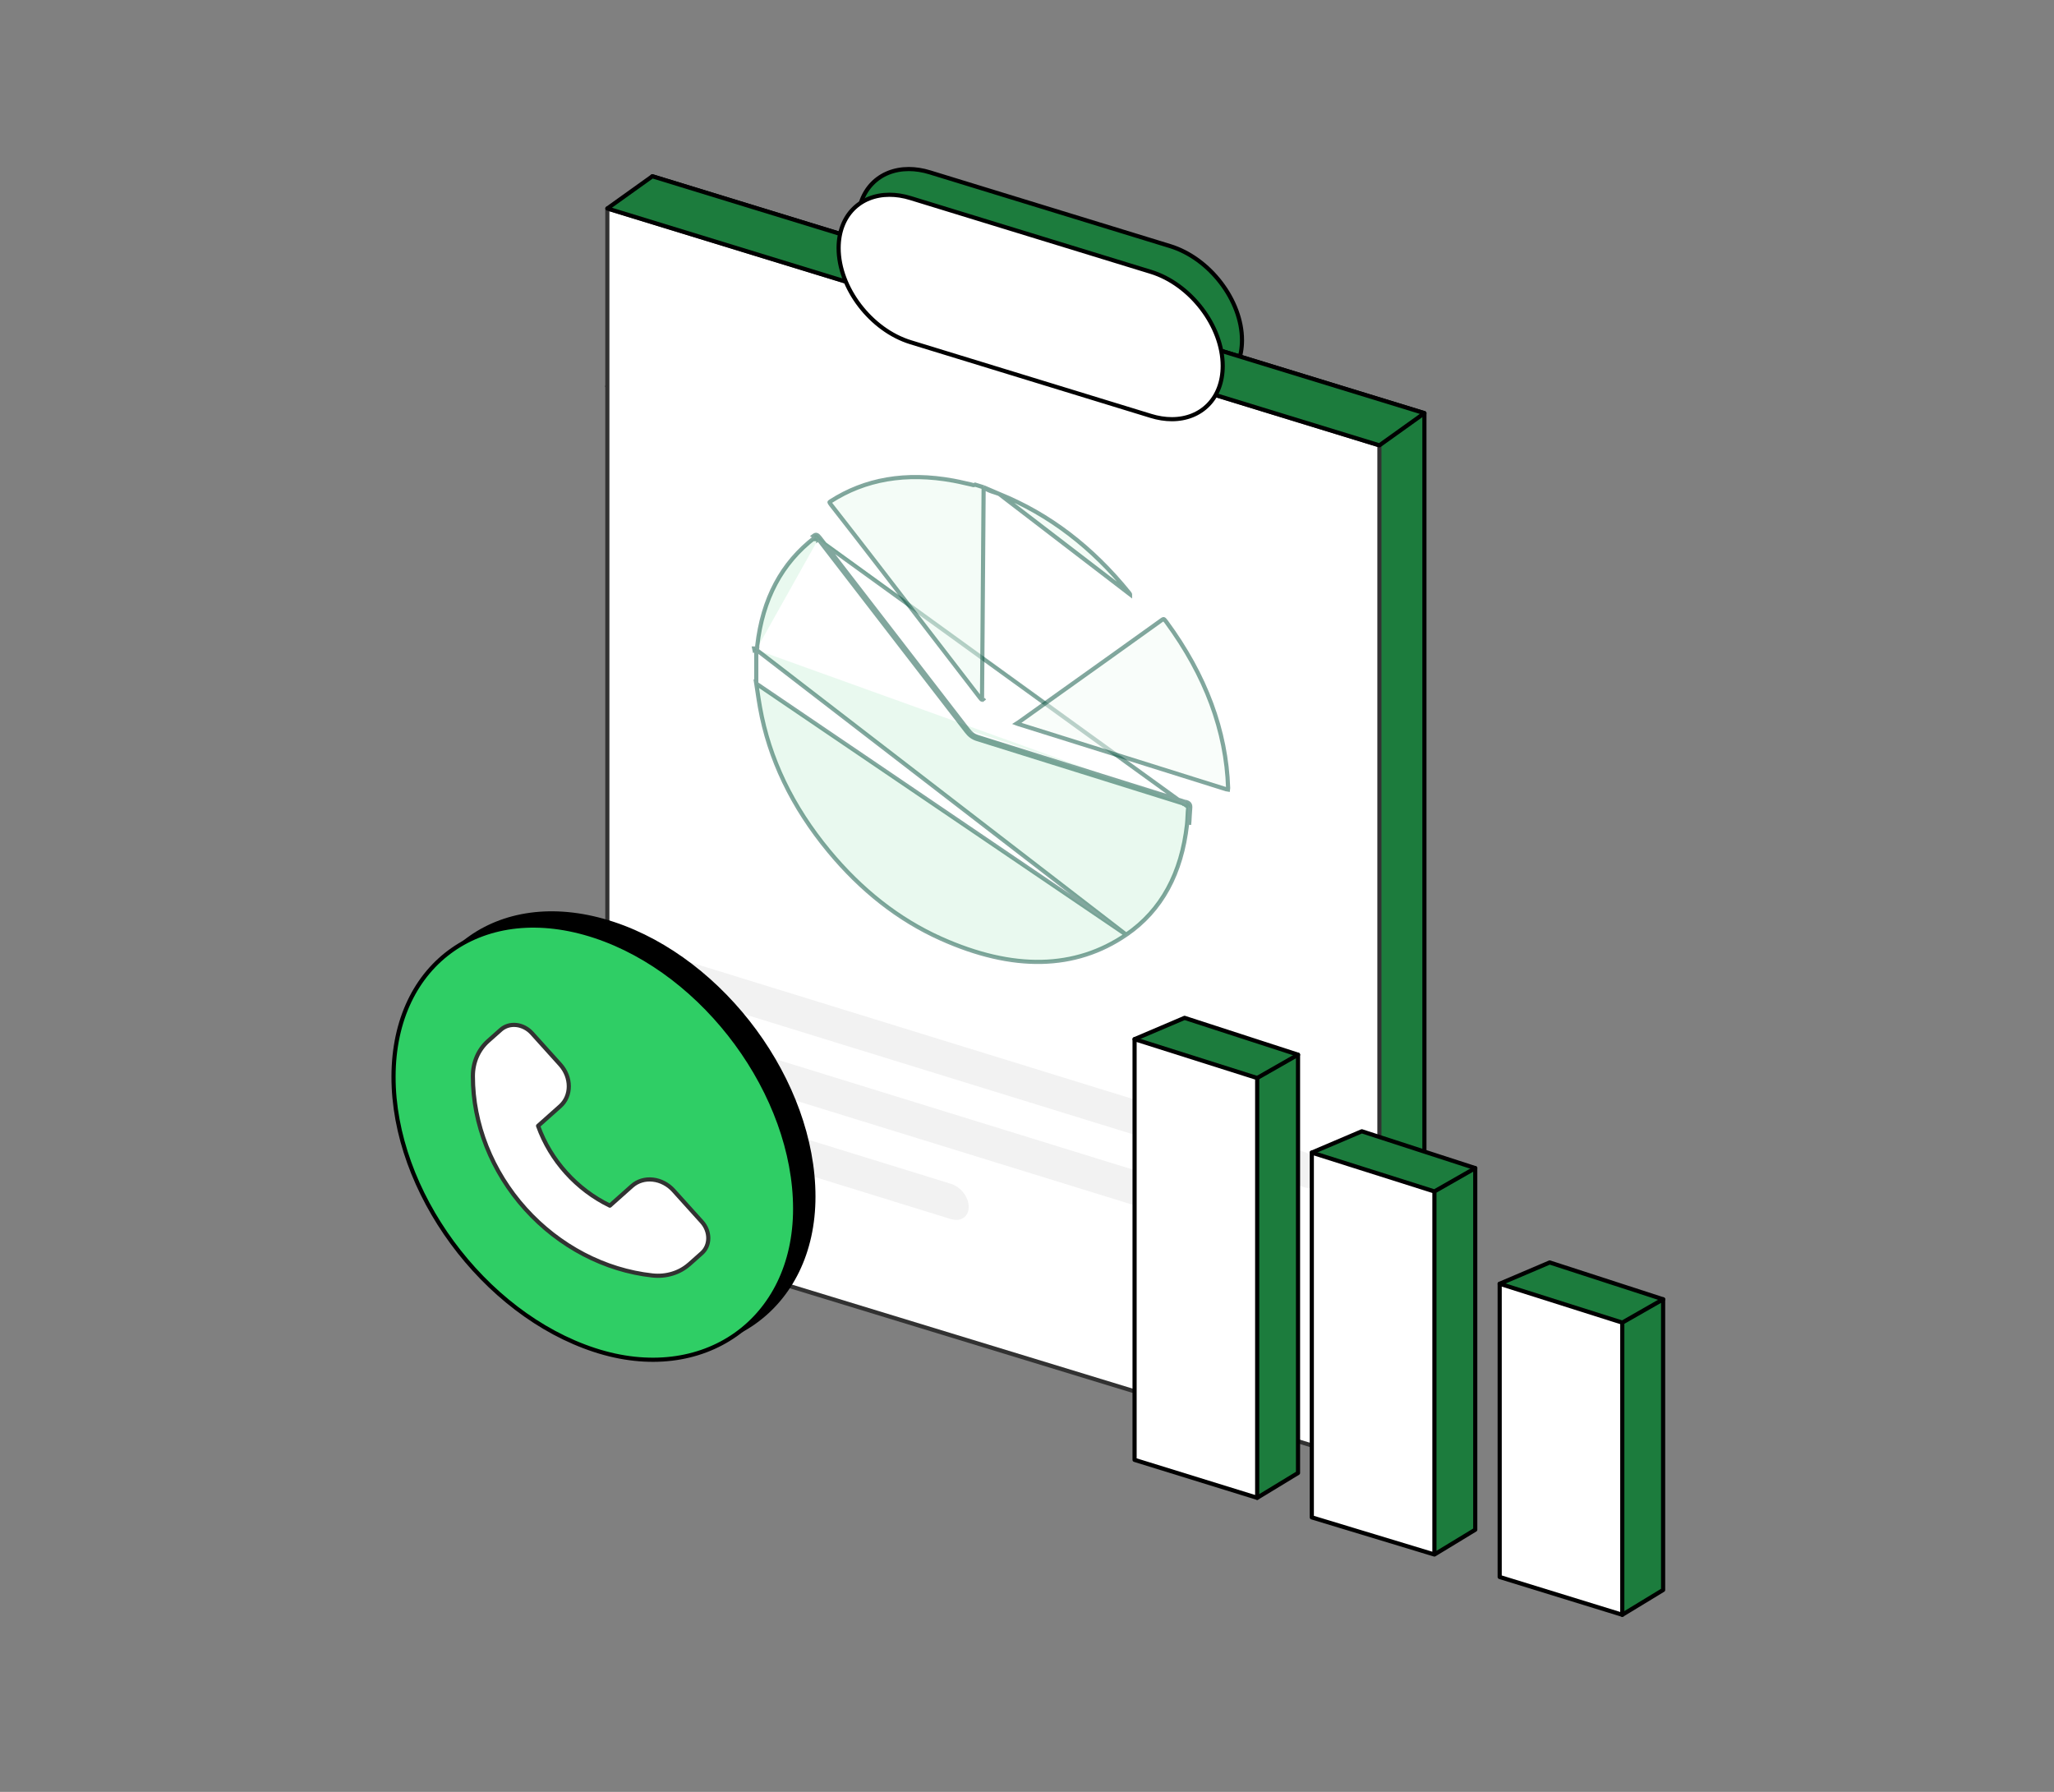 <svg width="235" height="205" viewBox="0 0 235 205" fill="none" xmlns="http://www.w3.org/2000/svg">
<rect x="0" y="0" width="235" height="205" fill="#808080" stroke="none"/>
<path d="M133.862 28.151C138.41 29.543 142.097 34.37 142.097 38.919C142.097 42.629 139.646 45.014 136.281 45.014C135.514 45.014 134.7 44.891 133.857 44.631L106.393 36.211C101.845 34.82 98.148 29.992 98.148 25.435C98.148 21.724 100.6 19.339 103.97 19.339C104.736 19.339 105.551 19.462 106.393 19.722L133.857 28.151H133.862Z" fill="#07503E"/>
<path d="M133.862 44.631L106.398 36.211C101.849 34.82 98.153 29.992 98.153 25.435C98.153 21.724 100.605 19.339 103.974 19.339C104.741 19.339 105.555 19.462 106.398 19.722L133.862 28.151C138.41 29.543 142.097 34.37 142.097 38.919C142.097 42.629 139.646 45.014 136.28 45.014C135.514 45.014 134.7 44.891 133.857 44.631H133.862Z" fill="#1C7C3D" stroke="black" stroke-width="0.473" stroke-linecap="round" stroke-linejoin="round"/>
<path d="M69.487 44.201L74.636 20.167L162.969 47.267V164.049L157.82 167.731L69.487 44.201Z" fill="#1C7C3D" stroke="black" stroke-width="0.473" stroke-linecap="round" stroke-linejoin="round"/>
<path d="M157.819 167.731L69.487 140.764V23.845L157.819 50.95V167.731Z" fill="white"/>
<path d="M157.819 167.731L69.487 140.764V23.845L157.819 50.95V167.731Z" stroke="#323232" stroke-width="0.473" stroke-linecap="round" stroke-linejoin="round"/>
<path d="M149.22 135.823L76.529 113.366C75.417 113.02 74.513 111.842 74.513 110.725C74.513 109.612 75.417 108.988 76.529 109.333L149.22 131.786C150.337 132.131 151.241 133.314 151.241 134.431C151.241 135.548 150.337 136.168 149.22 135.827V135.823Z" fill="#F2F2F2"/>
<path d="M142.571 141.843L76.434 121.402C75.37 121.075 74.508 119.944 74.508 118.879C74.508 117.715 75.45 117.066 76.614 117.426L142.566 137.81C143.631 138.142 144.497 139.268 144.497 140.333V140.513C144.497 141.578 143.631 142.174 142.566 141.843H142.571Z" fill="#F2F2F2"/>
<path d="M108.812 139.476L76.529 129.49C75.417 129.144 74.513 127.966 74.513 126.849C74.513 125.737 75.417 125.112 76.529 125.458L108.812 135.439C109.928 135.785 110.832 136.968 110.832 138.08C110.832 139.192 109.928 139.817 108.812 139.471V139.476Z" fill="#F2F2F2"/>
<path d="M69.487 23.85L74.636 20.167L162.969 47.267L157.82 50.95L69.487 23.85Z" fill="#1C7C3D" stroke="black" stroke-width="0.473" stroke-linecap="round" stroke-linejoin="round"/>
<path d="M131.657 31.095C136.205 32.486 139.892 37.314 139.892 41.862C139.892 45.573 137.44 47.958 134.075 47.958C133.309 47.958 132.495 47.835 131.652 47.575L104.188 39.155C99.639 37.763 95.943 32.936 95.943 28.378C95.943 24.668 98.395 22.282 101.764 22.282C102.531 22.282 103.345 22.405 104.188 22.666L131.652 31.095H131.657Z" fill="white"/>
<path d="M131.657 47.575L104.192 39.155C99.644 37.763 95.948 32.936 95.948 28.378C95.948 24.668 98.399 22.282 101.769 22.282C102.536 22.282 103.35 22.405 104.192 22.666L131.657 31.095C136.205 32.486 139.892 37.314 139.892 41.862C139.892 45.573 137.44 47.958 134.075 47.958C133.308 47.958 132.494 47.835 131.652 47.575H131.657Z" stroke="black" stroke-width="0.473" stroke-linecap="round" stroke-linejoin="round"/>
<path opacity="0.5" d="M135.58 91.732C136.03 91.807 136.229 92.011 136.172 92.484M135.58 91.732C135.486 91.719 135.391 91.685 135.296 91.652C135.249 91.635 135.202 91.618 135.154 91.604C127.393 89.171 119.626 86.739 111.864 84.32C111.396 84.173 111.079 83.927 110.757 83.506M135.58 91.732L135.541 91.966C135.542 91.966 135.543 91.967 135.544 91.967M135.58 91.732L135.549 91.968C135.547 91.967 135.546 91.967 135.544 91.967M136.172 92.484L93.075 61.319C93.359 61.101 93.506 61.144 93.809 61.532M136.172 92.484C136.137 92.789 136.122 93.104 136.108 93.419M136.172 92.484L136.108 93.419M110.757 83.506C108.264 80.271 105.768 77.038 103.273 73.804C100.116 69.714 96.96 65.623 93.809 61.532M110.757 83.506L110.568 83.65C110.568 83.65 110.568 83.651 110.568 83.651M110.757 83.506L110.568 83.651C110.568 83.651 110.568 83.651 110.568 83.651M93.809 61.532L93.62 61.677C93.62 61.677 93.621 61.677 93.621 61.677M93.809 61.532L93.621 61.678C93.621 61.678 93.621 61.678 93.621 61.677M93.621 61.677C93.548 61.585 93.492 61.522 93.446 61.48C93.4 61.438 93.376 61.429 93.368 61.426C93.368 61.426 93.368 61.426 93.368 61.426C93.367 61.426 93.362 61.424 93.346 61.43C93.322 61.438 93.283 61.459 93.22 61.508L93.22 61.508C89.44 64.402 87.247 68.519 86.638 73.878L86.638 73.878C86.637 73.887 86.637 73.901 86.639 73.941C86.639 73.943 86.639 73.945 86.639 73.947C86.641 73.978 86.643 74.028 86.639 74.077C86.634 74.129 86.62 74.208 86.567 74.282C86.554 74.299 86.541 74.314 86.526 74.328M93.621 61.677C96.771 65.769 99.928 69.859 103.085 73.95C105.58 77.183 108.076 80.417 110.568 83.651M86.526 74.328L128.853 106.936C132.921 104.152 135.18 99.877 135.808 94.327L135.808 94.326C135.842 94.031 135.856 93.724 135.87 93.408L135.871 93.404C135.885 93.092 135.899 92.77 135.936 92.457L135.936 92.456C135.96 92.252 135.923 92.159 135.883 92.11C135.838 92.057 135.746 92.001 135.544 91.967M86.526 74.328V74.326V74.318V74.31V74.302V74.295V74.287V74.279V74.271V74.263V74.255V74.247V74.239V74.231V74.224V74.216V74.208V74.2V74.192H86.288L86.335 74.425C86.406 74.411 86.473 74.38 86.526 74.328ZM86.526 74.328V74.334V74.342V74.35V74.358V74.366V74.374V74.382V74.389V74.397V74.405V74.413V74.421V74.429V74.437V74.445V74.453V74.46V74.468V74.476V74.484V74.492V74.5V74.508V74.516V74.524V74.532V74.54V74.547V74.555V74.563V74.571V74.579V74.587V74.595V74.603V74.611V74.618V74.626V74.634V74.642V74.65V74.658V74.666V74.674V74.682V74.69V74.698V74.705V74.713V74.721V74.729V74.737V74.745V74.753V74.761V74.769V74.776V74.784V74.792V74.8V74.808V74.816V74.824V74.832V74.84V74.847V74.855V74.863V74.871V74.879V74.887V74.895V74.903V74.911V74.919V74.927V74.934V74.942V74.95V74.958V74.966V74.974V74.982V74.99V74.998V75.005V75.013V75.021V75.029V75.037V75.045V75.053V75.061V75.069V75.076V75.084V75.092V75.1V75.108V75.116V75.124V75.132V75.14V75.147V75.155V75.163V75.171V75.179V75.187V75.195V75.203V75.211V75.219V75.227V75.234V75.242V75.25V75.258V75.266V75.274V75.282V75.29V75.297V75.305V75.313V75.321V75.329V75.337V75.345V75.353V75.361V75.368V75.376V75.384V75.392V75.4V75.408V75.416V75.424V75.432V75.439V75.447V75.455V75.463V75.471V75.479V75.487V75.495V75.503V75.511V75.519V75.526V75.534V75.542V75.55V75.558V75.566V75.574V75.582V75.59V75.597V75.605V75.613V75.621V75.629V75.637V75.645V75.653V75.66V75.668V75.676V75.684V75.692V75.7V75.708V75.716V75.724V75.731V75.739V75.747V75.755V75.763V75.771V75.779V75.787V75.795V75.802V75.81V75.818V75.826V75.834V75.842V75.85V75.858V75.866V75.874V75.881V75.889V75.897V75.905V75.913V75.921V75.929V75.937V75.945V75.952V75.96V75.968V75.976V75.984V75.992V76V76.008V76.016V76.023V76.031V76.039V76.047V76.055V76.063V76.071V76.079V76.087V76.094V76.102V76.11V76.118V76.126V76.134V76.142V76.15V76.158V76.165V76.173V76.181V76.189V76.197V76.205V76.213V76.221V76.229V76.237V76.244V76.252V76.26V76.268V76.276V76.284V76.292V76.3V76.308V76.315V76.323V76.331V76.339V76.347V76.355V76.363V76.371V76.379V76.386V76.394V76.402V76.41V76.418V76.426V76.434V76.442V76.45V76.457V76.465V76.473V76.481V76.489V76.497V76.505V76.513V76.52V76.528V76.536V76.544V76.552V76.56V76.568V76.576V76.584V76.591V76.599V76.607V76.615V76.623V76.631V76.639V76.647V76.655V76.662V76.67V76.678V76.686V76.694V76.702V76.71V76.718V76.726V76.734V76.741V76.749V76.757V76.765V76.773V76.781V76.789V76.797V76.805V76.812V76.82V76.828V76.836V76.844V76.852V76.86V76.868V76.876V76.883V76.891V76.899V76.907V76.915V76.923V76.931V76.939V76.947V76.954V76.962V76.97V76.978V76.986V76.994V77.002V77.01V77.018V77.025V77.033V77.041V77.049V77.057V77.065V77.073V77.081V77.089V77.097V77.104V77.112V77.12V77.128V77.136V77.144V77.152V77.16V77.168V77.175V77.183V77.191V77.199V77.207V77.215V77.223V77.231V77.239V77.246V77.254V77.262V77.27V77.278V77.286V77.294V77.302V77.31V77.317V77.325V77.333V77.341V77.349V77.357V77.365V77.373V77.381V77.389V77.397V77.404V77.412V77.42V77.428V77.436V77.444V77.452V77.46V77.468V77.475V77.483V77.491V77.499V77.507V77.515V77.523V77.531V77.539V77.546V77.554V77.562V77.57V77.578V77.586V77.594V77.602V77.61V77.618V77.625V77.633V77.641V77.649V77.657V77.665V77.673V77.681V77.689V77.697V77.704V77.712V77.72V77.728V77.736V77.744V77.752V77.76V77.768V77.775V77.783V77.791V77.799V77.807V77.815V77.823V77.831V77.839V77.847V77.854V77.862V77.87V77.878V77.886V77.894V77.902V77.91V77.918V77.925V77.933V77.941V77.949V77.957V77.965V77.973V77.981V77.989V77.997V78.004V78.012V78.02V78.028V78.036V78.044V78.052V78.06V78.068V78.076V78.084V78.091V78.099V78.107V78.115V78.123V78.131V78.139V78.147V78.155V78.163V78.171V78.178V78.186V78.194V78.202V78.21V78.21M86.526 74.328V78.21M110.568 83.651C110.913 84.103 111.269 84.383 111.793 84.547L111.794 84.547C119.555 86.966 127.322 89.398 135.083 91.831L135.086 91.832C135.128 91.844 135.166 91.858 135.209 91.873C135.234 91.882 135.26 91.891 135.29 91.902C135.364 91.927 135.451 91.954 135.544 91.967M86.526 78.21C86.573 78.51 86.618 78.808 86.662 79.106C86.752 79.708 86.842 80.308 86.949 80.914C87.991 86.79 90.627 92.285 94.835 97.373C98.501 101.802 102.784 105.2 107.645 107.379C115.891 111.076 123.001 110.937 128.853 106.936L86.526 78.21ZM136.108 93.419C136.094 93.734 136.08 94.048 136.044 94.354L136.108 93.419Z" fill="#D5F5E0" stroke="#07503E" stroke-width="0.476"/>
<path opacity="0.5" d="M112.539 55.749L111.574 55.448C111.567 55.452 111.56 55.456 111.553 55.46C111.467 55.503 111.383 55.499 111.33 55.491C111.279 55.483 111.231 55.467 111.202 55.457L111.201 55.456C111.164 55.444 111.15 55.439 111.139 55.437L111.138 55.437C110.879 55.382 110.624 55.323 110.371 55.264C109.939 55.164 109.513 55.066 109.082 54.989L109.081 54.989C103.627 53.99 98.958 54.822 95.012 57.364C94.945 57.407 94.918 57.437 94.908 57.451C94.904 57.457 94.904 57.458 94.904 57.458C94.904 57.459 94.905 57.459 94.905 57.459C94.906 57.469 94.912 57.497 94.944 57.553C94.976 57.609 95.025 57.677 95.093 57.764L95.094 57.765L95.094 57.765C96.803 59.947 98.502 62.139 100.197 64.335L100.197 64.335L100.2 64.339C104.179 69.501 108.158 74.663 112.124 79.83C112.193 79.92 112.245 79.979 112.288 80.018C112.331 80.057 112.351 80.064 112.355 80.065L112.355 80.065M112.539 55.749L112.355 80.065M112.539 55.749C112.84 55.979 113.15 56.114 113.449 56.22C113.571 56.262 113.693 56.301 113.811 56.338C113.84 56.348 113.87 56.357 113.898 56.366C114.045 56.413 114.185 56.459 114.322 56.514M112.539 55.749L114.322 56.514M112.355 80.065L112.357 80.065C112.358 80.064 112.36 80.064 112.362 80.063C112.363 80.063 112.365 80.062 112.366 80.062C112.387 80.054 112.423 80.035 112.481 79.99M112.355 80.065L112.481 79.99M112.481 79.99C112.481 79.99 112.481 79.99 112.481 79.99L112.626 80.179L112.481 79.99ZM114.322 56.514C120.026 58.821 124.958 62.599 129.167 67.801C129.243 67.896 129.276 67.955 129.288 67.989C129.288 67.99 129.289 67.991 129.289 67.993L114.322 56.514Z" fill="#EAFAF0" stroke="#07503E" stroke-width="0.476"/>
<path opacity="0.5" d="M116.493 82.83C116.437 82.812 116.382 82.793 116.324 82.771C116.341 82.76 116.359 82.749 116.379 82.737C116.384 82.734 116.39 82.73 116.396 82.727C116.431 82.705 116.475 82.679 116.515 82.651L116.515 82.651L116.518 82.649C118.135 81.494 119.754 80.341 121.372 79.187C125.23 76.436 129.088 73.686 132.936 70.921C133.091 70.811 133.135 70.829 133.146 70.834C133.147 70.834 133.147 70.834 133.147 70.834C133.166 70.841 133.199 70.861 133.253 70.916C133.305 70.97 133.366 71.046 133.442 71.151L133.443 71.153C137.939 77.273 140.295 83.607 140.511 90.164L140.511 90.164C140.514 90.252 140.51 90.309 140.504 90.345C140.463 90.341 140.399 90.328 140.304 90.298C135.013 88.632 129.721 86.975 124.43 85.317C121.784 84.488 119.139 83.659 116.493 82.83L116.493 82.83Z" fill="#F5FDF7" stroke="#07503E" stroke-width="0.476"/>
<path d="M148.508 134.487V168.516L143.836 171.355V136.843V123.33L148.508 120.662V134.487Z" fill="#1C7C3D"/>
<path d="M148.508 120.662L143.836 123.33L129.808 118.885L135.53 116.448L148.508 120.662Z" fill="#1C7C3D"/>
<path d="M143.836 136.844V171.356L129.808 167.016V118.886L143.836 123.331V136.844Z" fill="white"/>
<path d="M143.836 123.33L148.508 120.662V134.487V168.516L143.836 171.355" stroke="black" stroke-width="0.476" stroke-linecap="round" stroke-linejoin="round"/>
<path d="M148.508 120.662L135.53 116.448L129.808 118.885" fill="#1C7C3D"/>
<path d="M148.508 120.662L135.53 116.448L129.808 118.885" stroke="black" stroke-width="0.476" stroke-linecap="round" stroke-linejoin="round"/>
<path d="M129.808 118.886V167.016L143.836 171.356V123.331L129.808 118.886Z" stroke="black" stroke-width="0.476" stroke-linecap="round" stroke-linejoin="round"/>
<path d="M168.785 147.465V175.005L164.113 177.844V149.821V136.308L168.785 133.64V147.465Z" fill="#1C7C3D"/>
<path d="M168.785 133.639L164.113 136.308L150.085 131.863L155.807 129.426L168.785 133.639Z" fill="#1C7C3D"/>
<path d="M164.113 149.821V177.844L150.085 173.594V157.433V151.958V131.864L164.113 136.308V149.821Z" fill="white"/>
<path d="M168.785 133.639L155.807 129.426L150.085 131.863" stroke="black" stroke-width="0.476" stroke-linecap="round" stroke-linejoin="round"/>
<path d="M164.113 136.308L168.785 133.64V147.465V175.006L164.113 177.844L150.085 173.594V157.433V151.958V131.864L164.113 136.308ZM164.113 136.308V149.821V177.844" stroke="black" stroke-width="0.476" stroke-linecap="round" stroke-linejoin="round"/>
<path d="M190.279 162.47V181.9L185.607 184.739V164.826V151.314L190.279 148.645V162.47Z" fill="#1C7C3D"/>
<path d="M190.279 148.645L185.607 151.314L171.58 146.869L177.302 144.431L190.279 148.645Z" fill="#1C7C3D"/>
<path d="M185.607 164.826V184.738L171.58 180.415V172.438V166.963V146.868L185.607 151.313V164.826Z" fill="white"/>
<path d="M185.607 151.314L190.279 148.645V162.47V181.9L185.607 184.739" stroke="black" stroke-width="0.476" stroke-linecap="round" stroke-linejoin="round"/>
<path d="M190.279 148.645L177.302 144.431L171.58 146.869" stroke="black" stroke-width="0.476" stroke-linecap="round" stroke-linejoin="round"/>
<path d="M185.607 184.738V164.826V151.313L171.58 146.868V166.963V172.438V180.415L185.607 184.738Z" stroke="black" stroke-width="0.476" stroke-linecap="round" stroke-linejoin="round"/>
<g clip-path="url(#clip0_1058_17283)">
<path d="M93.067 136.89C93.072 149.685 82.542 157.118 70.122 153.059C57.403 148.905 47.092 134.883 47.118 121.779C47.14 108.686 57.467 101.493 70.154 105.695C82.809 109.882 93.056 123.851 93.062 136.89H93.067Z" fill="black"/>
<path d="M70.154 105.695C82.809 109.882 93.056 123.851 93.062 136.89C93.067 149.685 82.537 157.118 70.117 153.059C57.403 148.905 47.092 134.883 47.118 121.779C47.14 108.686 57.467 101.493 70.154 105.695Z" stroke="black" stroke-width="0.476" stroke-linecap="round" stroke-linejoin="round"/>
<path d="M90.974 138.284C90.979 151.078 80.449 158.511 68.028 154.453C55.309 150.298 44.998 136.276 45.025 123.172C45.046 110.079 55.373 102.886 68.066 107.089C80.721 111.275 90.968 125.244 90.974 138.284Z" fill="#2FCE65"/>
<path d="M68.066 107.089C80.721 111.275 90.968 125.244 90.974 138.284C90.979 151.078 80.449 158.511 68.028 154.453C55.309 150.298 44.998 136.276 45.025 123.172C45.046 110.079 55.373 102.886 68.066 107.089Z" stroke="black" stroke-width="0.476" stroke-linecap="round" stroke-linejoin="round"/>
<path d="M60.11 138.311C56.265 134.04 54.103 128.582 54.103 123.141V123.12C54.103 121.539 54.727 120.097 55.849 119.099L57.291 117.817C57.766 117.396 58.407 117.198 59.08 117.273C59.752 117.347 60.388 117.684 60.863 118.213L64.094 121.796C65.407 123.253 65.407 125.389 64.094 126.559L61.562 128.812C62.977 132.769 65.978 136.095 69.775 137.938L72.306 135.684C72.942 135.118 73.796 134.862 74.688 134.958C75.579 135.054 76.439 135.503 77.069 136.208L80.3 139.791C81.282 140.885 81.282 142.482 80.3 143.363L78.853 144.65C78.292 145.146 77.635 145.509 76.92 145.723C76.204 145.942 75.43 146.017 74.64 145.931C69.193 145.333 63.965 142.594 60.11 138.317V138.311Z" fill="white"/>
<path d="M78.853 144.644L80.3 143.357C81.282 142.476 81.282 140.88 80.3 139.785L77.069 136.202C76.439 135.497 75.579 135.049 74.688 134.952C73.796 134.856 72.942 135.113 72.306 135.679L69.775 137.932C65.978 136.095 62.977 132.763 61.562 128.806L64.094 126.553C65.407 125.383 65.407 123.248 64.094 121.79L60.863 118.207C60.388 117.678 59.747 117.342 59.08 117.267C58.412 117.192 57.766 117.39 57.291 117.812L55.849 119.093C54.727 120.092 54.103 121.534 54.103 123.114V123.135C54.103 128.577 56.265 134.034 60.11 138.306C63.965 142.588 69.193 145.328 74.64 145.92C75.43 146.006 76.204 145.931 76.92 145.712C77.635 145.498 78.292 145.135 78.853 144.639V144.644Z" stroke="#323232" stroke-width="0.476" stroke-linecap="round" stroke-linejoin="round"/>
</g>
<defs>
<clipPath id="clip0_1058_17283">
<rect width="48.651" height="51.684" fill="white" transform="translate(44.721 104.19)"/>
</clipPath>
</defs>
</svg>
